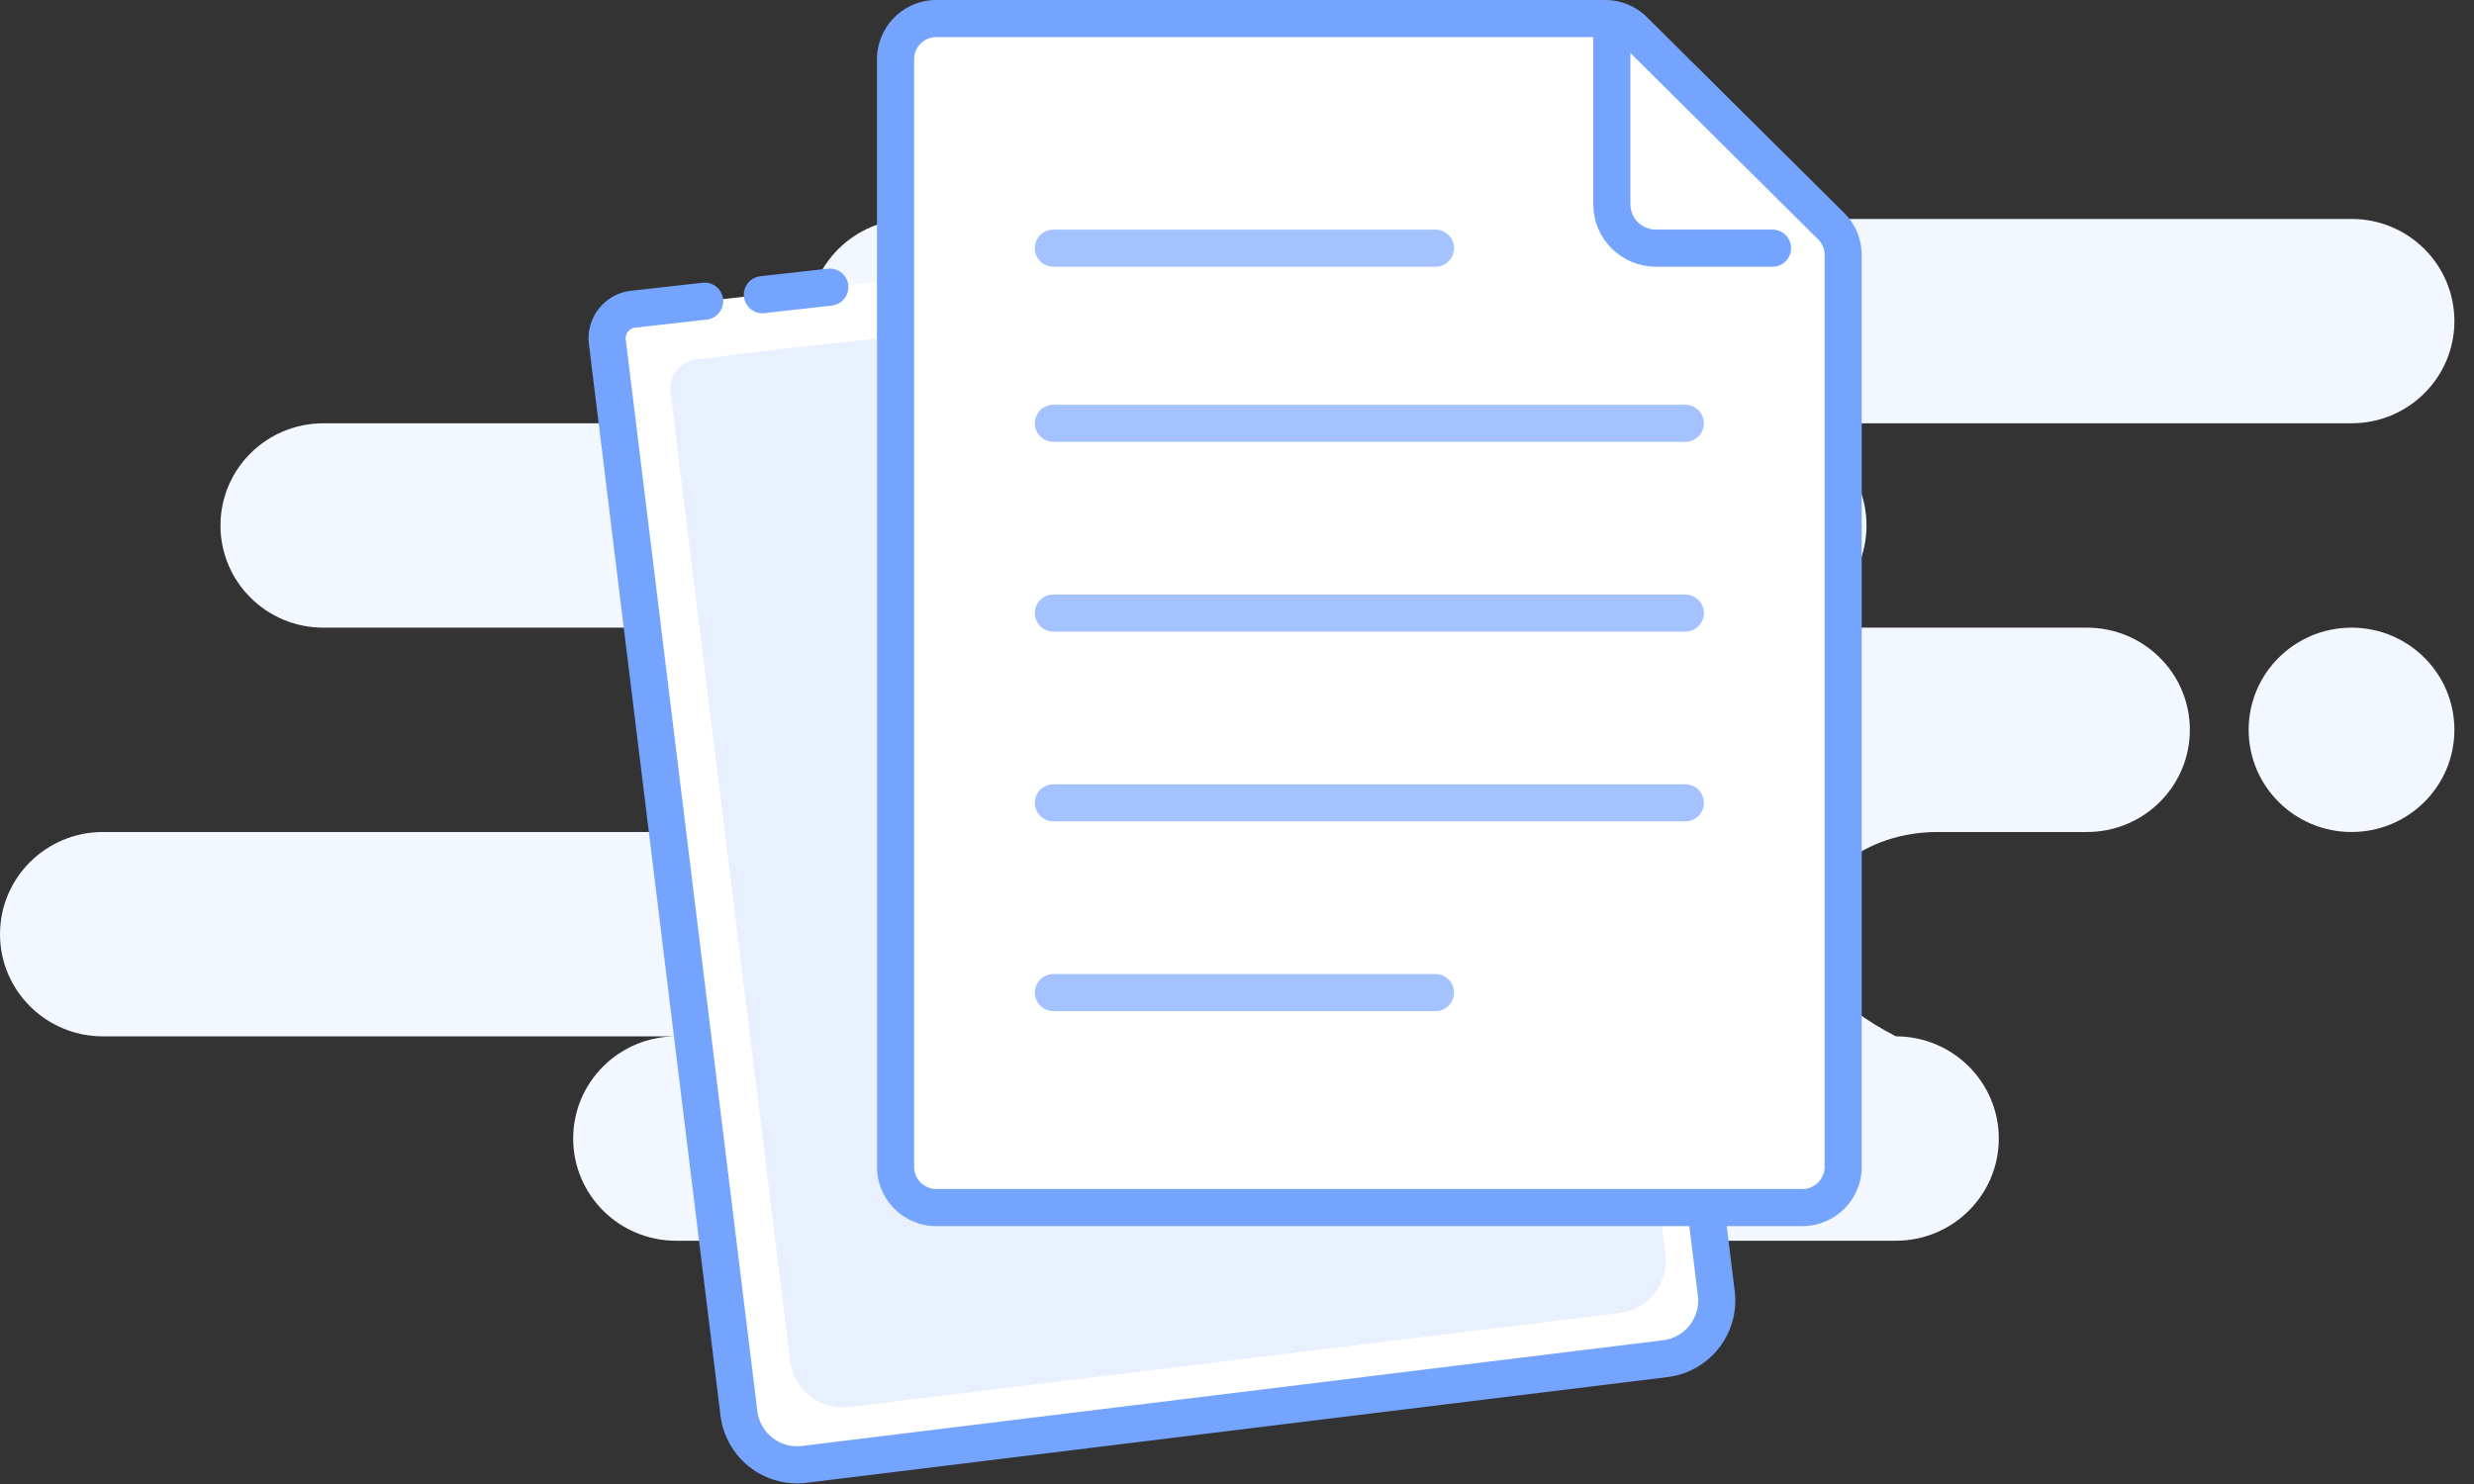 <svg xmlns="http://www.w3.org/2000/svg" width="90" height="54" viewBox="0 0 90 54">
    <rect x="0" y="0" width="90" height="54" fill="#333333" stroke="none"/>
    <g fill="none" fill-rule="evenodd">
        <path fill="#F3F7FF" d="M85.545 7.967c2.067 0 3.742 1.665 3.742 3.718 0 2.054-1.675 3.718-3.742 3.718H64.158c2.067 0 3.743 1.665 3.743 3.718 0 2.054-1.676 3.718-3.743 3.718h11.763c2.067 0 3.742 1.665 3.742 3.718 0 2.054-1.675 3.718-3.742 3.718h-5.44c-2.606 0-4.719 1.665-4.719 3.718 0 1.37 1.07 2.609 3.208 3.718 2.067 0 3.743 1.665 3.743 3.719 0 2.053-1.676 3.718-3.743 3.718H24.594c-2.067 0-3.743-1.665-3.743-3.718 0-2.054 1.676-3.719 3.743-3.719H3.743C1.676 37.711 0 36.047 0 33.993c0-2.053 1.676-3.718 3.743-3.718h21.386c2.067 0 3.742-1.664 3.742-3.718 0-2.053-1.675-3.718-3.742-3.718H11.762c-2.067 0-3.742-1.664-3.742-3.718 0-2.053 1.675-3.718 3.742-3.718H33.15c-2.067 0-3.743-1.664-3.743-3.718 0-2.053 1.676-3.718 3.743-3.718h52.396zm0 14.872c2.067 0 3.742 1.665 3.742 3.718 0 2.054-1.675 3.718-3.742 3.718s-3.743-1.664-3.743-3.718c0-2.053 1.676-3.718 3.743-3.718z"/>
        <path fill="#FFF" stroke="#75A4FE" stroke-linecap="round" stroke-width="1.35" d="M57.05 7.422l4.943 36.034.444 3.615a2.132 2.132 0 0 1-1.864 2.37l-31.309 3.844a2.132 2.132 0 0 1-2.382-1.848l-4.788-39a1.066 1.066 0 0 1 .932-1.186h.01l2.598-.292m2.1-.236l2.453-.275"/>
        <path fill="#E8F0FE" d="M55.679 9.704L60.18 42.36l.405 3.276a1.917 1.917 0 0 1-1.664 2.143L30.882 51.2a1.924 1.924 0 0 1-2.137-1.68L24.39 14.285a1.08 1.08 0 0 1 .941-1.204l3.456-.422"/>
        <path fill="#FFF" stroke="#75A4FE" stroke-width="1.35" d="M34.064.675c-.82 0-1.485.665-1.485 1.485v40.296c0 .82.665 1.485 1.485 1.485h31.502c.82 0 1.485-.664 1.485-1.485V9.28c0-.395-.158-.775-.44-1.053l-7.17-7.12a1.485 1.485 0 0 0-1.046-.431H34.064z"/>
        <path stroke="#75A4FE" stroke-linecap="round" stroke-linejoin="round" stroke-width="1.35" d="M58.636 1.276v6.16c0 .88.719 1.594 1.604 1.594h4.242"/>
        <path stroke="#A4C3FE" stroke-linecap="round" stroke-linejoin="round" stroke-width="1.35" d="M38.32 9.03h13.9m-13.9 6.373h22.99m-22.99 6.905h22.99m-22.99 6.905h22.99m-22.99 6.905h13.9"/>
    </g>
</svg>
